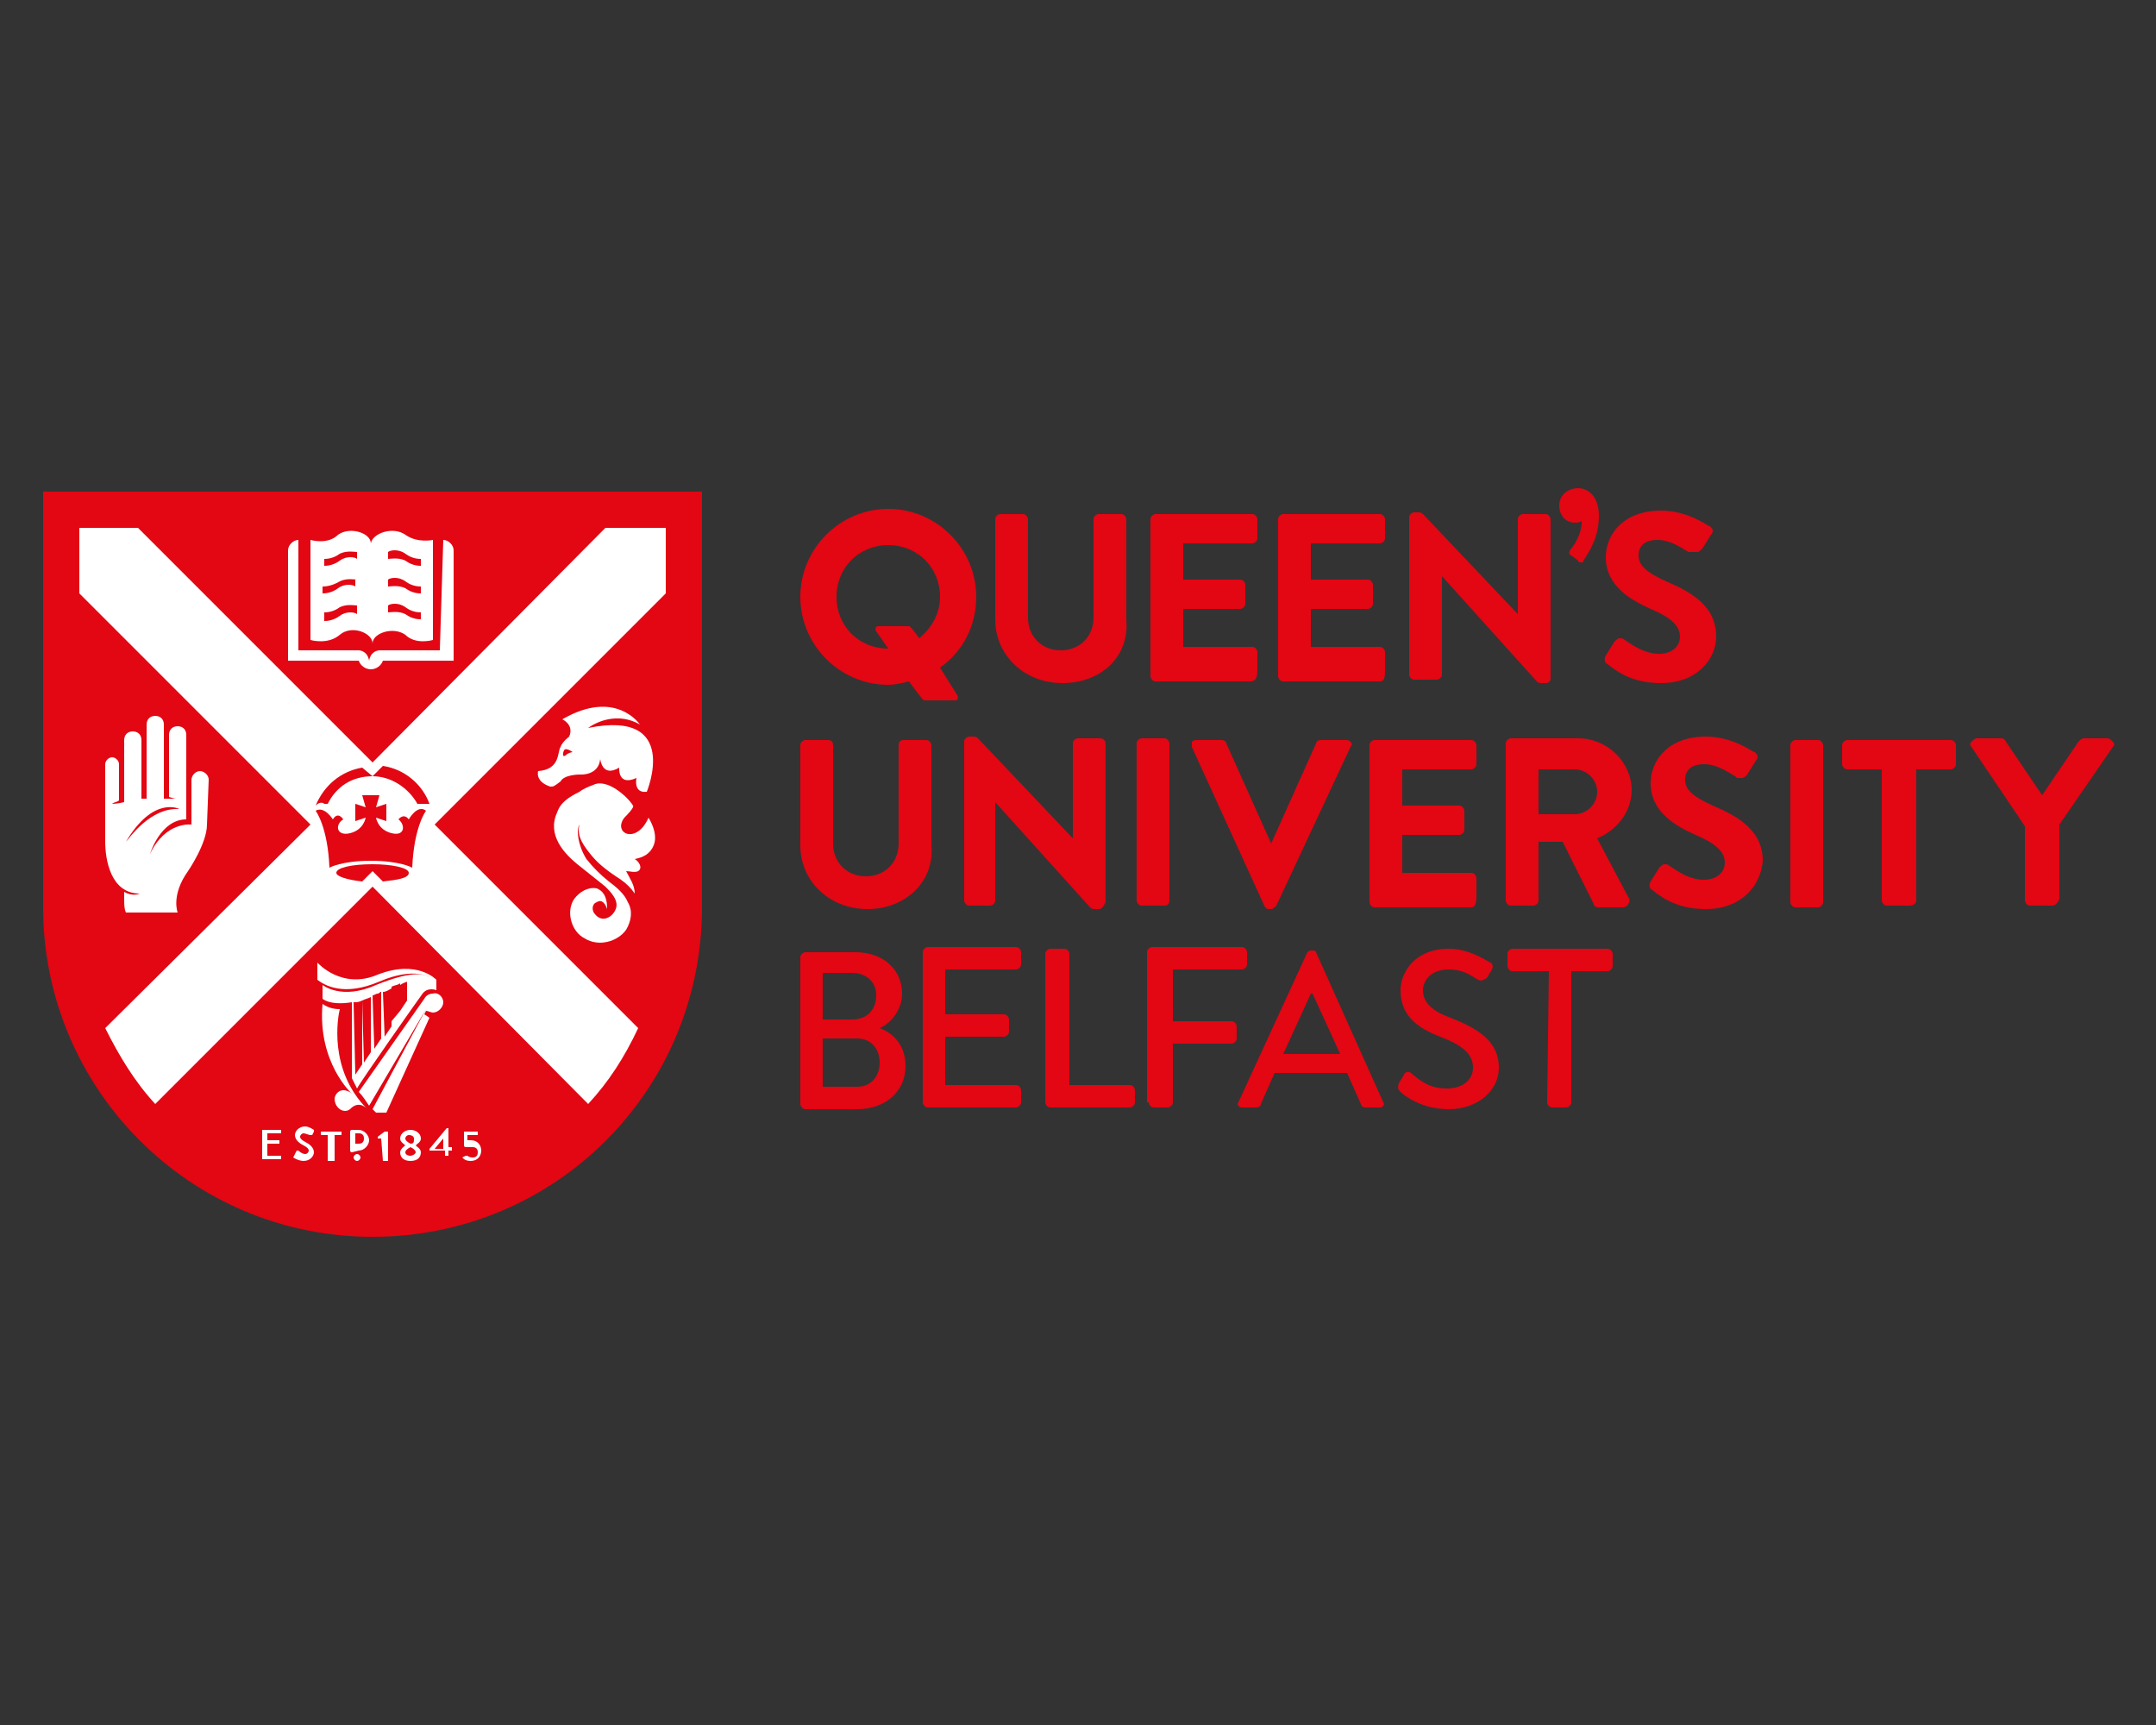 <?xml version="1.0" encoding="UTF-8"?> <!-- Generator: Adobe Illustrator 25.3.0, SVG Export Plug-In . SVG Version: 6.00 Build 0) --> <svg xmlns="http://www.w3.org/2000/svg" xmlns:xlink="http://www.w3.org/1999/xlink" version="1.1" id="Layer_1" x="0px" y="0px" width="125px" height="100px" viewBox="0 0 125 100" style="enable-background:new 0 0 125 100;" xml:space="preserve"><rect x="0" y="0" width="125" height="100" fill="#333333" stroke="none"/> <style type="text/css"> .st0{fill:#E30613;} .st1{fill:#FFFFFF;} </style> <g id="Layer_2"> <g> <path class="st0" d="M54.5,38.7c1.3-0.9,2.1-2.4,2.1-4.1c0-2.8-2.3-5.1-5.1-5.1c-2.8,0-5.1,2.3-5.1,5.1c0,2.8,2.3,5.1,5.1,5.1 c0.4,0,0.8-0.1,1.2-0.2l0.6,0.8c0.1,0.1,0.2,0.3,0.3,0.3h1.8c0.1,0,0.2-0.1,0.1-0.3L54.5,38.7z M48.5,34.6c0-1.7,1.3-3,3-3 c1.7,0,3,1.3,3,3c0,1-0.5,1.8-1.2,2.4l-0.3-0.4c-0.1-0.1-0.2-0.3-0.3-0.3h-1.8c-0.1,0-0.2,0.1-0.1,0.3l0.7,1 C49.8,37.6,48.5,36.3,48.5,34.6"></path> <path class="st0" d="M61.6,39.6c-2.2,0-3.9-1.6-3.9-3.7v-5.8c0-0.2,0.2-0.3,0.3-0.3h1.3c0.2,0,0.3,0.2,0.3,0.3v5.7 c0,1.1,0.8,1.9,1.9,1.9c1.1,0,1.9-0.8,1.9-1.9v-5.7c0-0.2,0.2-0.3,0.3-0.3h1.3c0.2,0,0.3,0.2,0.3,0.3v5.8 C65.5,38.1,63.8,39.6,61.6,39.6"></path> <path class="st0" d="M72.5,39.5H67c-0.2,0-0.3-0.2-0.3-0.3v-9.1c0-0.2,0.2-0.3,0.3-0.3h5.6c0.2,0,0.3,0.2,0.3,0.3v1.1 c0,0.2-0.2,0.3-0.3,0.3h-4v2.1h3.3c0.2,0,0.3,0.2,0.3,0.3v1.1c0,0.2-0.2,0.3-0.3,0.3h-3.3v2.2h4c0.2,0,0.3,0.2,0.3,0.3v1.1 C72.9,39.4,72.7,39.5,72.5,39.5"></path> <path class="st0" d="M80,39.5h-5.6c-0.2,0-0.3-0.2-0.3-0.3v-9.1c0-0.2,0.2-0.3,0.3-0.3H80c0.2,0,0.3,0.2,0.3,0.3v1.1 c0,0.2-0.2,0.3-0.3,0.3h-4v2.1h3.3c0.2,0,0.3,0.2,0.3,0.3v1.1c0,0.2-0.2,0.3-0.3,0.3H76v2.2h4c0.2,0,0.3,0.2,0.3,0.3v1.1 C80.3,39.4,80.2,39.5,80,39.5"></path> <path class="st0" d="M89.6,39.6h-0.2c-0.1,0-0.2,0-0.3-0.1l-5.5-6.1v5.7c0,0.2-0.2,0.3-0.3,0.3H82c-0.2,0-0.3-0.2-0.3-0.3V30 c0-0.2,0.2-0.3,0.3-0.3h0.2c0.1,0,0.2,0,0.3,0.1l5.5,5.8v-5.5c0-0.2,0.2-0.3,0.3-0.3h1.3c0.2,0,0.3,0.2,0.3,0.3v9.2 C89.9,39.5,89.8,39.6,89.6,39.6"></path> <path class="st0" d="M91.7,32.6c-0.1,0-0.2,0-0.2-0.1l-0.4-0.3c-0.1,0-0.2-0.2,0-0.4c0.4-0.5,0.6-1.1,0.6-1.5c0,0,0-0.1,0-0.1 c-0.1,0.1-0.3,0.1-0.4,0.1c-0.5,0-0.9-0.4-0.9-1s0.5-1,1.1-1c0.6,0,1.2,0.5,1.2,1.6c0,1.2-0.5,2-0.9,2.6 C91.8,32.6,91.8,32.6,91.7,32.6"></path> <path class="st0" d="M96.3,39.6c-1.8,0-2.7-0.8-3.1-1.1c-0.2-0.1-0.2-0.3-0.1-0.5l0.5-0.8c0.1-0.1,0.2-0.2,0.3-0.2 c0.1,0,0.2,0,0.3,0.1c0.6,0.4,1.2,0.8,2,0.8c0.7,0,1.2-0.4,1.2-1c0-0.6-0.5-1.1-1.7-1.6c-1.1-0.5-2.6-1.3-2.6-3 c0-1.3,1-2.7,3.2-2.7c1.5,0,2.6,0.8,2.8,0.9c0.1,0,0.1,0.1,0.2,0.2c0,0.1,0,0.2-0.1,0.3l-0.5,0.8c-0.1,0.1-0.2,0.2-0.3,0.2 c-0.1,0-0.2,0-0.3,0L97.9,32c-0.5-0.3-1.1-0.7-1.8-0.7c-0.8,0-1.1,0.4-1.1,0.9c0,0.6,0.5,1,1.6,1.5c1.4,0.6,2.9,1.4,2.9,3.2 C99.5,38.2,98.4,39.6,96.3,39.6"></path> <path class="st0" d="M63.7,52.7h-0.2c-0.1,0-0.2,0-0.3-0.1l-5.5-6.1v5.7c0,0.2-0.2,0.3-0.3,0.3h-1.2c-0.2,0-0.3-0.2-0.3-0.3V43 c0-0.2,0.2-0.3,0.3-0.3h0.2c0.1,0,0.2,0,0.3,0.1l5.5,5.8v-5.5c0-0.2,0.2-0.3,0.3-0.3h1.3c0.2,0,0.3,0.2,0.3,0.3v9.2 C64,52.5,63.9,52.7,63.7,52.7"></path> <path class="st0" d="M67.5,52.5h-1.3c-0.2,0-0.3-0.2-0.3-0.3v-9.1c0-0.2,0.2-0.3,0.3-0.3h1.3c0.2,0,0.3,0.2,0.3,0.3v9.1 C67.8,52.4,67.7,52.5,67.5,52.5"></path> <path class="st0" d="M73.7,52.7h-0.1c-0.1,0-0.2,0-0.3-0.2l0,0l-4.2-9.2c0-0.1,0-0.2,0-0.3c0.1-0.1,0.2-0.1,0.3-0.1h1.4 c0.2,0,0.3,0.1,0.3,0.2l2.6,5.8l2.6-5.8c0-0.1,0.1-0.2,0.3-0.2h1.4c0.1,0,0.2,0,0.3,0.1c0.1,0.1,0.1,0.2,0,0.3L74,52.5 C73.9,52.6,73.8,52.7,73.7,52.7"></path> <path class="st0" d="M85.3,52.6h-5.6c-0.2,0-0.3-0.2-0.3-0.3v-9.1c0-0.2,0.2-0.3,0.3-0.3h5.6c0.2,0,0.3,0.2,0.3,0.3v1.1 c0,0.2-0.2,0.3-0.3,0.3h-4v2.1h3.3c0.2,0,0.3,0.2,0.3,0.3v1.1c0,0.2-0.2,0.3-0.3,0.3h-3.3v2.2h4c0.2,0,0.3,0.2,0.3,0.3v1.1 C85.6,52.4,85.5,52.6,85.3,52.6"></path> <path class="st0" d="M94.1,52.6h-1.4c-0.2,0-0.3-0.1-0.3-0.2l-1.8-3.6h-1.4v3.4c0,0.2-0.2,0.3-0.3,0.3h-1.3 c-0.2,0-0.3-0.2-0.3-0.3v-9.1c0-0.2,0.2-0.3,0.3-0.3h3.9c1.7,0,3.1,1.4,3.1,3c0,1.2-0.8,2.3-2,2.8l1.8,3.4c0.1,0.1,0.1,0.3,0,0.4 C94.4,52.5,94.2,52.6,94.1,52.6 M89.2,47.2h2.1c0.7,0,1.3-0.6,1.3-1.3c0-0.7-0.6-1.3-1.3-1.3h-2.1V47.2z"></path> <path class="st0" d="M98.9,52.7c-1.8,0-2.7-0.8-3.1-1.1c-0.2-0.1-0.2-0.3-0.1-0.5l0.5-0.8c0.1-0.1,0.2-0.2,0.3-0.2 c0.1,0,0.2,0,0.3,0.1c0.6,0.4,1.2,0.8,2,0.8c0.7,0,1.2-0.4,1.2-1c0-0.6-0.5-1.1-1.7-1.6c-1.1-0.5-2.6-1.3-2.6-3 c0-1.3,1-2.7,3.2-2.7c1.5,0,2.6,0.8,2.8,0.9c0.1,0,0.1,0.1,0.2,0.2c0,0.1,0,0.2-0.1,0.3l-0.5,0.8c-0.1,0.1-0.2,0.2-0.3,0.2 c-0.1,0-0.2,0-0.3,0l-0.1-0.1c-0.5-0.3-1.1-0.7-1.8-0.7c-0.8,0-1.1,0.4-1.1,0.9c0,0.6,0.5,1,1.6,1.5c1.4,0.6,2.9,1.4,2.9,3.2 C102.1,51.3,101,52.7,98.9,52.7"></path> <path class="st0" d="M105.4,52.6h-1.3c-0.2,0-0.3-0.2-0.3-0.3v-9.1c0-0.2,0.2-0.3,0.3-0.3h1.3c0.2,0,0.3,0.2,0.3,0.3v9.1 C105.7,52.4,105.6,52.6,105.4,52.6"></path> <path class="st0" d="M110.7,52.5h-1.3c-0.2,0-0.3-0.2-0.3-0.3v-7.6h-2c-0.2,0-0.3-0.2-0.3-0.3v-1.1c0-0.2,0.2-0.3,0.3-0.3h6 c0.2,0,0.3,0.2,0.3,0.3v1.1c0,0.2-0.2,0.3-0.3,0.3h-2v7.6C111.1,52.4,110.9,52.5,110.7,52.5"></path> <path class="st0" d="M119,52.5h-1.3c-0.2,0-0.3-0.2-0.3-0.3v-4.3l-3.1-4.6c-0.1-0.1-0.1-0.2,0-0.3c0.1-0.1,0.2-0.2,0.3-0.2h1.4 c0.1,0,0.2,0,0.3,0.2l2.1,3.1l2.1-3.1c0.1-0.1,0.2-0.2,0.3-0.2h1.4c0.1,0,0.2,0.1,0.3,0.2c0.1,0.1,0.1,0.2,0,0.3l-3.1,4.5v4.3 C119.3,52.4,119.1,52.5,119,52.5"></path> <path class="st0" d="M50.3,52.7c-2.2,0-3.9-1.6-3.9-3.7v-5.8c0-0.2,0.2-0.3,0.3-0.3h1.3c0.2,0,0.3,0.1,0.3,0.3v5.7 c0,1.1,0.8,1.9,1.9,1.9c1.1,0,1.9-0.8,1.9-1.9v-5.7c0-0.2,0.1-0.3,0.3-0.3h1.3c0.2,0,0.3,0.2,0.3,0.3V49 C54.2,51.1,52.5,52.7,50.3,52.7"></path> <path class="st0" d="M51,59.6c0.7-0.3,1.3-1.1,1.3-2c0-1.4-1.1-2.4-2.7-2.4h-2.9c-0.1,0-0.3,0.1-0.3,0.3v8.5 c0,0.1,0.1,0.3,0.3,0.3h3c1.6,0,2.8-1,2.8-2.5C52.5,60.6,51.8,59.9,51,59.6L51,59.6z M47.7,59.1v-2.7h1.7c0.8,0,1.4,0.5,1.4,1.3 c0,0.8-0.5,1.4-1.4,1.4H47.7z M47.7,63v-2.8h2c0.8,0,1.3,0.6,1.3,1.4c0,0.8-0.5,1.4-1.3,1.4L47.7,63L47.7,63z"></path> <path class="st0" d="M53.5,63.9c0,0.1,0.1,0.3,0.3,0.3h5.1c0.1,0,0.3-0.1,0.3-0.3v-0.7c0-0.1-0.1-0.3-0.3-0.3h-4.1v-2.8h3.4 c0.1,0,0.3-0.1,0.3-0.3v-0.7c0-0.1-0.1-0.3-0.3-0.3h-3.4v-2.6h4.1c0.1,0,0.3-0.1,0.3-0.3v-0.7c0-0.1-0.1-0.3-0.3-0.3h-5.1 c-0.1,0-0.3,0.1-0.3,0.3V63.9z"></path> <path class="st0" d="M60.6,63.9c0,0.1,0.1,0.3,0.3,0.3h4.6c0.1,0,0.3-0.1,0.3-0.3v-0.7c0-0.1-0.1-0.3-0.3-0.3h-3.5v-7.6 c0-0.1-0.1-0.3-0.3-0.3h-0.8c-0.1,0-0.3,0.1-0.3,0.3V63.9z"></path> <path class="st0" d="M66.6,63.9c0,0.1,0.1,0.3,0.3,0.3h0.8c0.1,0,0.3-0.1,0.3-0.3v-3.4h3.4c0.1,0,0.3-0.1,0.3-0.3v-0.7 c0-0.1-0.1-0.3-0.3-0.3H68v-3H72c0.1,0,0.3-0.1,0.3-0.3v-0.7c0-0.1-0.1-0.3-0.3-0.3h-5.2c-0.1,0-0.3,0.1-0.3,0.3V63.9z"></path> <path class="st0" d="M72,64.2h0.8c0.2,0,0.3-0.1,0.3-0.2l0.8-1.8h4.2l0.8,1.8c0,0.1,0.1,0.2,0.3,0.2h0.8c0.2,0,0.3-0.2,0.2-0.3 l-3.9-8.7c0-0.1-0.2-0.1-0.2-0.1H76c-0.1,0-0.2,0.1-0.2,0.1l-4,8.7C71.7,64,71.8,64.2,72,64.2 M74.4,61.1l1.6-3.5h0.1l1.6,3.5 H74.4z"></path> <path class="st0" d="M81.2,63.3c0.2,0.2,1.2,1,2.8,1c1.7,0,2.9-1.1,2.9-2.4c0-1.6-1.3-2.3-2.8-2.9c-1.1-0.4-1.6-0.9-1.6-1.6 c0-0.5,0.4-1.2,1.5-1.2c0.8,0,1.2,0.3,1.7,0.6c0.2,0.1,0.3,0,0.5-0.1l0.3-0.5c0.1-0.2,0-0.4-0.1-0.4C86.2,55.7,85.2,55,84,55 c-2,0-2.8,1.4-2.8,2.4c0,1.5,1,2.2,2.3,2.7c1.3,0.5,1.9,1,1.9,1.8c0,0.7-0.6,1.2-1.5,1.2c-1,0-1.5-0.4-2.1-0.9 c-0.1-0.1-0.3-0.1-0.4,0.1l-0.3,0.5C81,63.1,81.1,63.2,81.2,63.3"></path> <path class="st0" d="M89.7,63.9c0,0.1,0.1,0.3,0.3,0.3h0.8c0.1,0,0.3-0.1,0.3-0.3v-7.6h2.1c0.1,0,0.3-0.1,0.3-0.3v-0.7 c0-0.1-0.1-0.3-0.3-0.3h-5.5c-0.1,0-0.3,0.1-0.3,0.3v0.7c0,0.1,0.1,0.3,0.3,0.3h2.1L89.7,63.9L89.7,63.9z"></path> <g> <path class="st0" d="M2.5,28.5v24.1c0,10.5,8.5,19.1,19.1,19.1s19.1-8.5,19.1-19.1V28.5H2.5L2.5,28.5z"></path> <g> <path class="st1" d="M38.5,30.6h-3.4L21.6,44.2l0,0l0,0L8,30.6H4.6v3.8L18,47.8L6.1,59.6C6.9,61.2,7.8,62.7,9,64l12.6-12.6l0,0 l0,0L34.1,64c1.2-1.3,2.1-2.7,2.9-4.4L25.2,47.8l13.4-13.4V30.6z"></path> <g> <path class="st0" d="M24.7,47c-0.5-0.4-1,0.5-1,0.5c-0.3-0.4-0.6,0-0.6,0c0.4,0.3,0.4,1-0.4,0.8c-0.8-0.2-0.9-0.9-0.9-0.9 l0.6,0.2v-1l-0.6,0.2l0.2-0.7h-0.5h-0.5l0.2,0.7l-0.6-0.2v1l0.6-0.2c0,0-0.1,0.7-0.9,0.9c-0.8,0.2-0.9-0.5-0.4-0.8 c0,0-0.3-0.5-0.6,0c0,0-0.5-0.8-1-0.5c0,0,0.7,0.9,0.8,3.3c0,0,0.7-0.4,2.4-0.4c1.7,0,2.4,0.4,2.4,0.4C24,47.9,24.7,47,24.7,47 "></path> <g> <path class="st0" d="M18.8,46.6c0,0,0.1,0,0.2,0c0.5-1,1.4-1.6,2.6-1.6c1.1,0,2.1,0.7,2.6,1.6c0,0,0.1,0,0.2,0 c0.2,0,0.3,0,0.5,0c-0.4-1.1-1.4-2-2.7-2.2L21.6,45l0,0l0,0L21,44.5c-1.2,0.2-2.2,1-2.7,2.2C18.5,46.5,18.7,46.5,18.8,46.6z"></path> </g> <g> <path class="st0" d="M21.6,50.5L21.6,50.5l0.6,0.6c0.9-0.1,1.5-0.2,1.5-0.5c0-0.3-1-0.5-2.1-0.5c-1.2,0-2.1,0.2-2.1,0.5 c0,0.2,0.6,0.4,1.5,0.5L21.6,50.5L21.6,50.5z"></path> </g> </g> <path class="st1" d="M25.7,31.3c0.3,0,0.6,0.3,0.6,0.6v6.4h-4.1c-0.1,0.3-0.4,0.5-0.7,0.5l0,0l0,0c-0.3,0-0.6-0.2-0.7-0.5h-4.1 v-6.4c0-0.3,0.3-0.6,0.6-0.6v6.4h3.5c0,0,0.5,0,0.6,0.6c0.1-0.6,0.6-0.6,0.6-0.6h3.5L25.7,31.3 M23.5,31 c0.7,0.5,1.6,0.3,1.6,0.3v5.8c0,0-1,0.3-1.6-0.3c-0.7-0.5-1.9-0.1-1.9,0.5v0l0,0l0,0v0c0-0.6-1.2-1.1-1.9-0.5 C19,37.4,18,37.1,18,37.1v-5.8c0,0,1,0.3,1.6-0.3c0.7-0.5,1.9-0.1,1.9,0.5C21.6,30.9,22.8,30.5,23.5,31 M20.7,35.1 c-0.1,0-0.6-0.1-1,0.1c-0.4,0.3-0.8,0.3-0.9,0.3V36c0.1,0,0.5,0,0.9-0.3c0.4-0.3,0.9-0.2,1-0.1V35.1z M20.7,33.6 c-0.1,0-0.6-0.1-1,0.1C19.2,34,18.8,34,18.7,34v0.4c0.1,0,0.5,0,0.9-0.3c0.4-0.3,0.9-0.2,1-0.1V33.6z M20.7,32 c-0.1,0-0.6-0.1-1,0.1c-0.4,0.3-0.8,0.3-0.9,0.3v0.4c0.1,0,0.5,0,0.9-0.3c0.4-0.3,0.9-0.2,1-0.1V32z M24.4,35.5 c-0.1,0-0.5,0-0.9-0.3c-0.4-0.3-0.9-0.2-1-0.1v0.4c0.1,0,0.6-0.1,1,0.1c0.4,0.3,0.8,0.3,0.9,0.3V35.5z M24.4,34 c-0.1,0-0.5,0-0.9-0.3c-0.4-0.3-0.9-0.2-1-0.1V34c0.1,0,0.6-0.1,1,0.1c0.4,0.3,0.8,0.3,0.9,0.3V34z M24.4,32.4 c-0.1,0-0.5,0-0.9-0.3c-0.4-0.3-0.9-0.2-1-0.1v0.4c0.1,0,0.6-0.1,1,0.1c0.4,0.3,0.8,0.3,0.9,0.3V32.4z"></path> <path class="st1" d="M15.2,65.5C15.2,65.5,15.3,65.5,15.2,65.5l1.1,0c0,0,0,0,0,0v0.2c0,0,0,0,0,0h-0.8v0.4h0.7c0,0,0,0,0,0v0.2 c0,0,0,0,0,0h-0.7V67h0.8c0,0,0,0,0,0v0.2c0,0,0,0,0,0h-1.1c0,0,0,0,0,0V65.5z M17,67.1c0,0,0.3,0.2,0.6,0.2 c0.4,0,0.6-0.3,0.6-0.5c0-0.3-0.3-0.5-0.5-0.6c-0.2-0.1-0.3-0.2-0.3-0.3c0-0.1,0.1-0.2,0.2-0.2c0.1,0,0.3,0.1,0.4,0.1 c0,0,0.1,0,0.1,0l0.1-0.2c0,0,0-0.1,0-0.1c0,0-0.3-0.2-0.5-0.2c-0.4,0-0.6,0.3-0.6,0.5c0,0.3,0.3,0.5,0.5,0.6 c0.2,0.1,0.3,0.2,0.3,0.3c0,0.1-0.1,0.2-0.2,0.2c-0.2,0-0.4-0.2-0.4-0.2c0,0-0.1,0-0.1,0L17,67.1C17,67.1,17,67.1,17,67.1 M19.1,67.3C19.1,67.3,19.1,67.3,19.1,67.3l0.3,0c0,0,0,0,0,0v-1.5h0.4c0,0,0,0,0,0v-0.2c0,0,0,0,0,0h-1.2c0,0,0,0,0,0v0.2 c0,0,0,0,0,0h0.4V67.3z M22.2,67.3C22.2,67.3,22.2,67.3,22.2,67.3l0.3,0c0,0,0,0,0,0v-1.7c0,0,0,0,0,0h-0.2l-0.4,0.3 c0,0,0,0,0,0l0,0.1c0,0,0,0,0,0l0.2,0L22.2,67.3L22.2,67.3z M23.2,66.8c0-0.2,0.3-0.4,0.3-0.4v0c-0.1-0.1-0.3-0.2-0.3-0.4 c0-0.3,0.3-0.5,0.6-0.5c0.3,0,0.6,0.2,0.6,0.5c0,0.2-0.2,0.3-0.3,0.4v0c0.1,0.1,0.3,0.2,0.3,0.4c0,0.3-0.2,0.5-0.6,0.5 C23.4,67.3,23.2,67.1,23.2,66.8 M23.8,66.3c0.2,0,0.2-0.1,0.2-0.3c0-0.1-0.1-0.2-0.3-0.2c-0.1,0-0.2,0.1-0.2,0.2 C23.5,66.1,23.6,66.2,23.8,66.3 M23.5,66.8c0,0.1,0.1,0.2,0.3,0.2c0.1,0,0.3-0.1,0.3-0.2c0-0.1-0.1-0.2-0.3-0.3 C23.6,66.6,23.5,66.7,23.5,66.8 M24.9,66.9C24.9,66.9,24.9,66.9,24.9,66.9l0-0.3l1-1.2c0,0,0,0,0,0H26c0,0,0,0,0,0v1.1h0.2 c0,0,0,0,0,0v0.2c0,0,0,0,0,0H26v0.3c0,0,0,0,0,0h-0.2c0,0,0,0,0,0v-0.3H24.9 M25.7,66.7V66l-0.5,0.6H25.7z M26.8,67.1 c0.1,0.1,0.2,0.2,0.5,0.2c0.4,0,0.6-0.3,0.6-0.6c0-0.3-0.2-0.6-0.6-0.6h-0.2v-0.3h0.6c0,0,0,0,0,0v-0.2c0,0,0,0,0,0h-0.8 c0,0,0,0,0,0v0.8c0,0,0,0.1,0.1,0.1h0.4c0.2,0,0.3,0.1,0.3,0.3s-0.1,0.3-0.3,0.3c-0.2,0-0.3-0.1-0.3-0.1c0,0,0,0-0.1,0 L26.8,67.1C26.7,67.1,26.7,67.1,26.8,67.1 M20.5,67.1c0,0.1,0.1,0.2,0.2,0.2c0.1,0,0.2-0.1,0.2-0.2c0-0.1-0.1-0.2-0.2-0.2 C20.6,66.9,20.5,67,20.5,67.1 M20.8,66.7c0.3,0,0.6-0.3,0.6-0.6c0-0.3-0.3-0.6-0.6-0.6h-0.4c0,0-0.1,0-0.1,0.1v1.1 c0,0,0,0.1,0.1,0.1L20.8,66.7 M20.6,65.7h0.2c0.2,0,0.3,0.1,0.3,0.3c0,0.2-0.1,0.3-0.3,0.3h-0.2V65.7z"></path> <path class="st1" d="M12.1,45.2c0-0.3-0.3-0.5-0.5-0.5c-0.3,0-0.5,0.3-0.5,0.5v2.6c0,0-1.5-0.2-2.4,1.7c0,0,0.6-2,2.1-2v-4.9 c0-0.3-0.2-0.5-0.5-0.5c-0.3,0-0.5,0.2-0.5,0.5v3.6c0,0,0.3,0.1,0.4,0.1c0,0-0.3,0-0.4,0c-0.1,0-0.2,0-0.3,0V42 c0-0.3-0.2-0.5-0.5-0.5c-0.3,0-0.5,0.2-0.5,0.5v4.3c-0.1,0-0.2,0-0.3,0v-3.4c0-0.3-0.2-0.5-0.5-0.5c-0.3,0-0.5,0.2-0.5,0.5v3.6 c-0.4,0.1-0.7,0.1-0.7,0.1c0.1-0.1,0.3-0.1,0.4-0.2v-2.1c0-0.2-0.2-0.4-0.4-0.4c-0.2,0-0.4,0.2-0.4,0.4v4.5c0,1,0.3,3,2,3 c0,0-0.4,0.2-0.9-0.1c0,0,0,0.1,0,0.4c0,0.3,0,0.6,0.1,0.8h3c0,0-0.4-1,0.6-2.4c0,0,1.1-1.6,1.1-2.7L12.1,45.2z M7.3,48.8 c1.6-2.7,3.1-1.9,3.1-1.9C8.7,46.8,7.5,48.6,7.3,48.8z"></path> <g> <path class="st1" d="M33.6,44.9c0,0,1.1,0.1,1.2-0.9c0,0,0.1,1.1,1.1,0.5c0,0-0.1,1.1,1,0.6c0,0-0.2,0.9,0.6,0.8 c0,0,2-4.8-3.4-3.7c0,0,1.4-1.1,3-0.2c0,0-1.4-2.1-4.5-0.3c0,0,0.7,0.3,0.4,1c0,0-0.4,0.3-0.5,0.6c-0.2,0.3,0,1.3-1.3,1.4 c0,0-0.2,0.6,0.7,0.9c0.2,0,0.2,0,0.6-0.3C32.7,44.9,33.6,44.9,33.6,44.9z M32.7,43.5c0.1-0.2,0.5,0.1,0.5,0.1s-0.1,0-0.3,0.1 C32.6,44,32.6,43.7,32.7,43.5z"></path> <path class="st1" d="M36.2,47.4c0.1-0.1,0.6-0.6,0.5-0.7c-0.3-0.5-1.5-1.6-2.3-1.2c-0.3,0.1-0.7,0.3-0.8,0.4 c-0.6,0.3-1.1,0.6-1.3,1.2c-0.6,1.3,0.4,2.4,1.3,3.1c0.5,0.4,1,0.8,1.5,1.2c0.3,0.3,0.8,0.8,0.6,1.3c-0.2,0.5-0.8,0.8-1.2,0.3 c-0.2-0.2-0.2-0.6,0.1-0.7c0.3-0.2,0.5,0.1,0.6,0.4c0-0.5-0.1-1-0.6-1.2c-0.5-0.1-1,0.2-1.3,0.6c-0.5,0.7-0.2,1.9,0.6,2.3 c0.8,0.5,1.9,0.2,2.4-0.5c0.3-0.5,0.4-1.1,0.1-1.6c-0.2-0.5-0.7-0.9-1.1-1.2c-0.5-0.4-0.9-0.8-1.3-1.3c-0.5-0.8-0.6-1.7-0.4-2 c-0.2,0.7,0.3,1.3,0.7,1.8c0.5,0.6,1.1,1,1.7,1.4c0.3,0.2,0.6,0.5,0.8,0.8c0-0.5-0.3-0.9-0.5-1.3c0.2,0,0.5,0.1,0.7,0 c0.3-0.2,0-0.6-0.2-0.7c0.5-0.1,0.9-0.3,1.1-0.8c0.2-0.5,0-1.1-0.3-1.6C36.9,49,35.5,48.3,36.2,47.4z"></path> </g> <path class="st1" d="M21,58c-0.2,0.1-0.3,0.1-0.5,0.1l0.1,4.2l0.4-0.6L21,58z M21.5,57.8c-0.2,0.1-0.3,0.1-0.5,0.2l0.1,3.6 l0.4-0.6L21.5,57.8z M22.1,57.5c-0.1,0-0.1,0.1-0.2,0.1c-0.1,0-0.2,0.1-0.3,0.1l0.1,3.1l0.4-0.6L22.1,57.5z M22.7,57.3 c-0.2,0.1-0.3,0.2-0.5,0.2l0.1,2.6l0.4-0.6L22.7,57.3z M23.2,57c-0.1,0.1-0.3,0.1-0.5,0.2l0,2l0.5-0.6L23.2,57z M23.7,56.9 c0,0-0.2,0-0.5,0.2l0,1.5l0.4-0.6V56.9z M19.7,58.5c-0.4,0-0.7-0.1-1-0.3c-0.3,3.4,1.7,5.2,1.7,5.2c-0.1-0.1-0.3-0.2-0.5-0.2 c-0.3,0-0.5,0.3-0.5,0.5c0,0.4,0.3,0.7,0.6,0.7c0.2,0,0.3-0.1,0.4-0.2c0.5-0.4,0.9,0.1,0.9,0.1l0,0C19,62,19.6,58.9,19.7,58.5z M25.7,58.1c0,0.3-0.3,0.6-0.6,0.6c-0.1,0-0.3-0.1-0.4-0.1l-0.1,0.2l0.3,0.2l-2.5,5.5c0,0-0.6,0-0.6,0c-0.1-0.1-0.1-0.1-0.2-0.2 l3.1-5.8l0,0l-3.3,5.6c-0.2-0.3-0.4-0.6-0.6-0.8l3.8-5.4c0.1-0.2,0.3-0.3,0.5-0.3C25.4,57.5,25.7,57.8,25.7,58.1z M25.3,56.8 v0.6c0,0-0.5-0.2-0.8,0.2c-0.3,0.4-3.6,5.1-3.8,5.5c-0.1-0.2-0.2-0.4-0.3-0.6l0-4.4c-0.6,0.1-1.3,0.1-1.7-0.2v-0.8 c0,0,1.1,0.9,3.1,0c2-0.8,2.7-0.7,3.2-0.4c0,0-0.9-0.7-3,0.2c-2.1,0.9-3.2,0.2-3.6-0.1v-1c0,0,1.4,1.6,3.5,0.7 C24.2,55.6,25.3,56.8,25.3,56.8z"></path> </g> </g> </g> </g> </svg> 